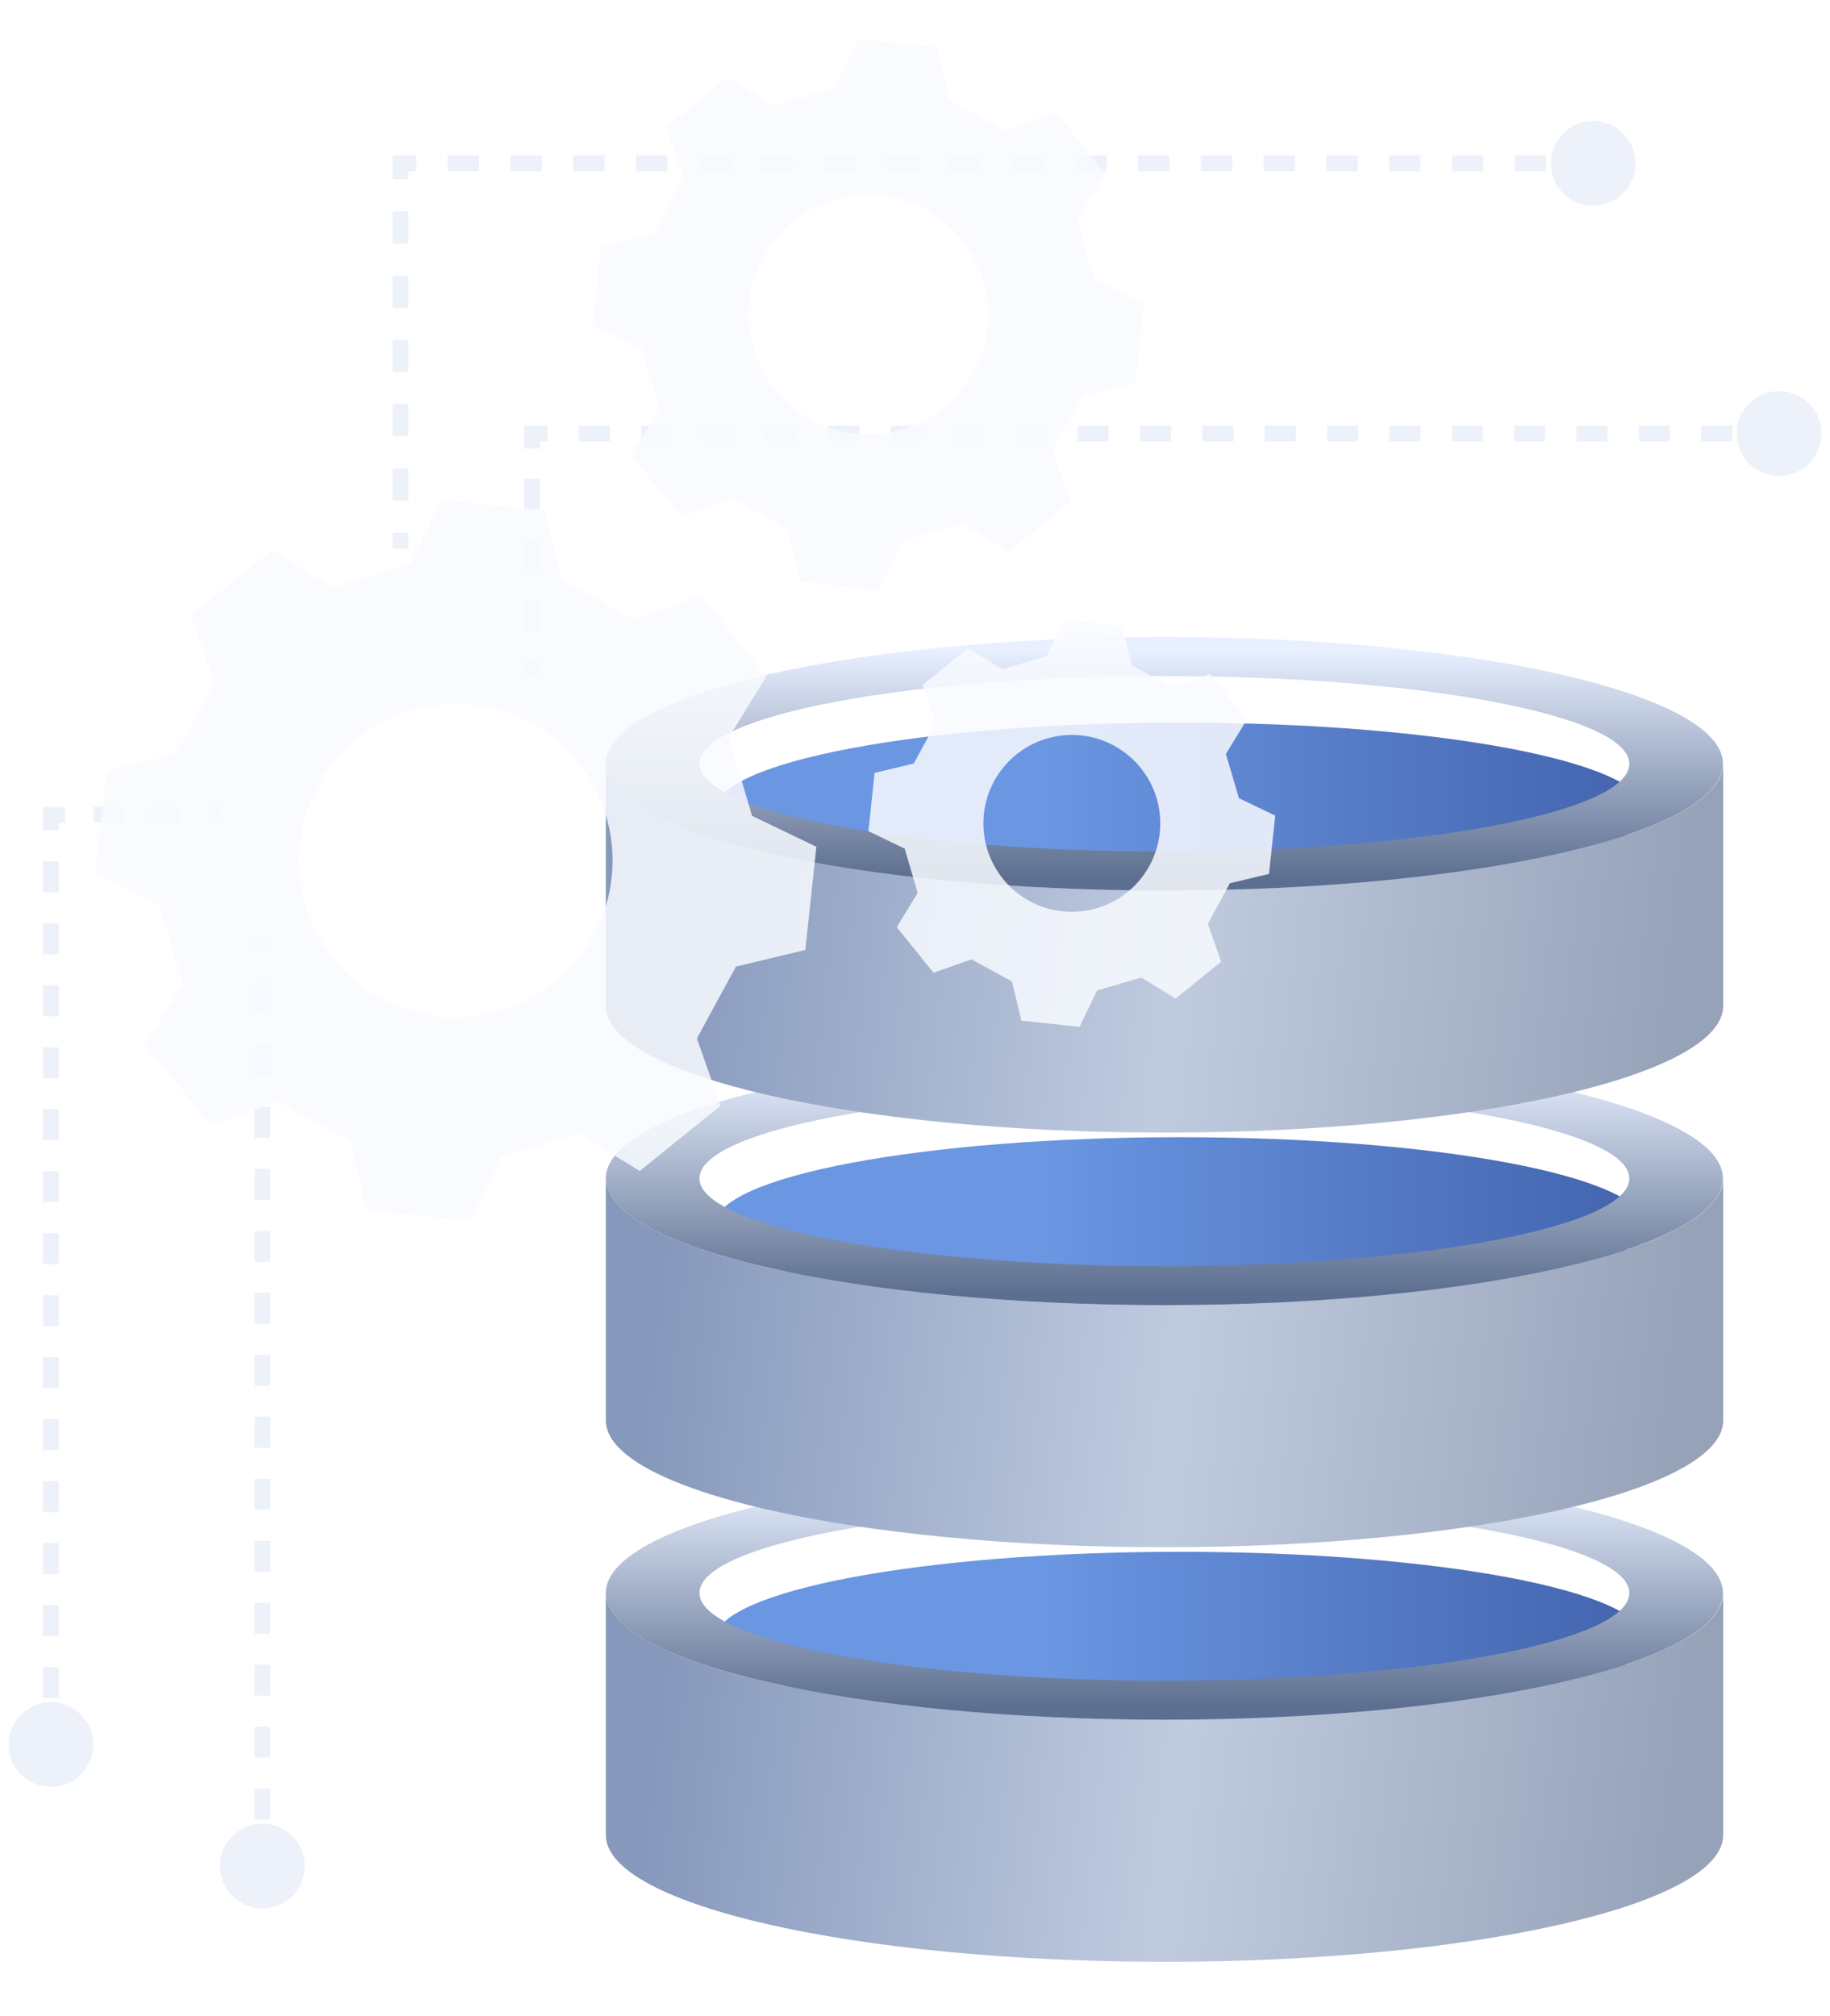 <svg width="118" height="130" viewBox="0 0 118 130" fill="none" xmlns="http://www.w3.org/2000/svg">
<g filter="url(#filter0_d_3716_13417)">
<g filter="url(#filter1_i_3716_13417)">
<path d="M75.08 107.368C91.638 107.368 105.061 104.836 105.061 101.713C105.061 98.59 91.638 96.058 75.08 96.058C58.522 96.058 45.1 98.59 45.1 101.713C45.1 104.836 58.522 107.368 75.08 107.368Z" fill="url(#paint0_linear_3716_13417)"/>
</g>
<path d="M75.08 93.538C55.194 93.538 39.065 97.202 39.065 101.712C39.065 106.222 55.194 109.887 75.08 109.887C94.984 109.887 111.096 106.222 111.096 101.712C111.096 97.202 94.984 93.538 75.08 93.538ZM75.08 107.367C58.523 107.367 45.1 104.831 45.1 101.712C45.1 98.594 58.523 96.057 75.08 96.057C91.637 96.057 105.061 98.594 105.061 101.712C105.079 104.831 91.655 107.367 75.08 107.367Z" fill="url(#paint1_linear_3716_13417)"/>
<path d="M111.114 101.711V117.32C111.114 121.83 94.984 125.494 75.098 125.494C55.194 125.494 39.065 121.83 39.065 117.32V101.711C39.065 106.221 55.194 109.886 75.08 109.886C94.984 109.886 111.114 106.221 111.114 101.711Z" fill="url(#paint2_linear_3716_13417)"/>
</g>
<g filter="url(#filter2_d_3716_13417)">
<g filter="url(#filter3_i_3716_13417)">
<path d="M75.08 80.636C91.638 80.636 105.061 78.104 105.061 74.981C105.061 71.858 91.638 69.326 75.08 69.326C58.522 69.326 45.1 71.858 45.1 74.981C45.1 78.104 58.522 80.636 75.08 80.636Z" fill="url(#paint3_linear_3716_13417)"/>
</g>
<path d="M75.08 66.806C55.194 66.806 39.065 70.471 39.065 74.981C39.065 79.49 55.194 83.155 75.08 83.155C94.984 83.155 111.096 79.49 111.096 74.981C111.096 70.471 94.984 66.806 75.08 66.806ZM75.08 80.636C58.523 80.636 45.1 78.099 45.1 74.981C45.1 71.862 58.523 69.325 75.08 69.325C91.637 69.325 105.061 71.862 105.061 74.981C105.079 78.099 91.655 80.636 75.08 80.636Z" fill="url(#paint4_linear_3716_13417)"/>
<path d="M111.114 74.98V90.588C111.114 95.098 94.984 98.763 75.098 98.763C55.194 98.763 39.065 95.098 39.065 90.588V74.98C39.065 79.49 55.194 83.154 75.08 83.154C94.984 83.154 111.114 79.49 111.114 74.98Z" fill="url(#paint5_linear_3716_13417)"/>
</g>
<g filter="url(#filter4_d_3716_13417)">
<g filter="url(#filter5_i_3716_13417)">
<path d="M75.08 53.902C91.638 53.902 105.061 51.37 105.061 48.247C105.061 45.124 91.638 42.592 75.08 42.592C58.522 42.592 45.1 45.124 45.1 48.247C45.1 51.37 58.522 53.902 75.08 53.902Z" fill="url(#paint6_linear_3716_13417)"/>
</g>
<path d="M75.08 40.072C55.194 40.072 39.065 43.736 39.065 48.246C39.065 52.756 55.194 56.421 75.08 56.421C94.984 56.421 111.096 52.756 111.096 48.246C111.096 43.736 94.984 40.072 75.08 40.072ZM75.08 53.901C58.523 53.901 45.1 51.365 45.1 48.246C45.1 45.128 58.523 42.591 75.08 42.591C91.637 42.591 105.061 45.128 105.061 48.246C105.079 51.365 91.655 53.901 75.08 53.901Z" fill="url(#paint7_linear_3716_13417)"/>
<path d="M111.114 48.245V63.854C111.114 68.364 94.984 72.028 75.098 72.028C55.194 72.028 39.065 68.364 39.065 63.854V48.245C39.065 52.755 55.194 56.42 75.08 56.42C94.984 56.42 111.114 52.755 111.114 48.245Z" fill="url(#paint8_linear_3716_13417)"/>
</g>
<path fill-rule="evenodd" clip-rule="evenodd" d="M2.771 52.03H4.201V53.055H3.796V53.541H2.771V52.03ZM7.873 53.055H6.037V52.03H7.873V53.055ZM11.545 53.055H9.709V52.03H11.545V53.055ZM14.298 53.055H13.38V52.03H14.298V53.055ZM3.796 55.54V57.538H2.771V55.54H3.796ZM3.796 59.536V61.534H2.771V59.536H3.796ZM3.796 63.532V65.53H2.771V63.532H3.796ZM3.796 67.528V69.526H2.771V67.528H3.796ZM3.796 71.524V73.522H2.771V71.524H3.796ZM3.796 75.521V77.519H2.771V75.521H3.796ZM3.796 79.517V81.515H2.771V79.517H3.796ZM3.796 83.513V85.511H2.771V83.513H3.796ZM3.796 87.509V89.507H2.771V87.509H3.796ZM3.796 91.505V93.503H2.771V91.505H3.796ZM3.796 95.501V97.5H2.771V95.501H3.796ZM3.796 99.498V101.496H2.771V99.498H3.796ZM3.796 103.494V105.492H2.771V103.494H3.796ZM3.796 107.49V109.488H2.771V107.49H3.796ZM3.283 115.218C1.774 115.218 0.551 113.994 0.551 112.485C0.551 110.976 1.774 109.753 3.283 109.753C4.792 109.753 6.016 110.976 6.016 112.485C6.016 113.994 4.792 115.218 3.283 115.218Z" fill="#DDE6F6" fill-opacity="0.55"/>
<path fill-rule="evenodd" clip-rule="evenodd" d="M16.408 61.38V60.381H17.432V61.38H16.408ZM16.408 65.376V63.378H17.432V65.376H16.408ZM16.408 69.372V67.374H17.432V69.372H16.408ZM16.408 73.368V71.37H17.432V73.368H16.408ZM16.408 77.364V75.366H17.432V77.364H16.408ZM16.408 81.361V79.362H17.432V81.361H16.408ZM16.408 85.357V83.359H17.432V85.357H16.408ZM16.408 89.353V87.355H17.432V89.353H16.408ZM16.408 93.349V91.351H17.432V93.349H16.408ZM16.408 97.345V95.347H17.432V97.345H16.408ZM16.408 101.342V99.344H17.432V101.342H16.408ZM16.408 105.338V103.34H17.432V105.338H16.408ZM16.408 109.334V107.336H17.432V109.334H16.408ZM16.408 113.33V111.332H17.432V113.33H16.408ZM16.408 117.326V115.328H17.432V117.326H16.408ZM16.92 123.056C15.411 123.056 14.188 121.833 14.188 120.323C14.188 118.814 15.411 117.591 16.92 117.591C18.429 117.591 19.652 118.814 19.652 120.323C19.652 121.833 18.429 123.056 16.92 123.056Z" fill="#DDE6F6" fill-opacity="0.55"/>
<path fill-rule="evenodd" clip-rule="evenodd" d="M25.312 10.02L25.312 11.568L26.337 11.568L26.337 11.045L26.837 11.045L26.837 10.02L25.312 10.02ZM26.337 15.709L26.337 13.639L25.312 13.639L25.312 15.709L26.337 15.709ZM26.337 19.851L26.337 17.78L25.312 17.78L25.312 19.851L26.337 19.851ZM26.337 23.992L26.337 21.921L25.312 21.921L25.312 23.992L26.337 23.992ZM26.337 28.133L26.337 26.063L25.312 26.063L25.312 28.133L26.337 28.133ZM26.337 32.275L26.337 30.204L25.312 30.204L25.312 32.275L26.337 32.275ZM26.337 35.381L26.337 34.345L25.312 34.345L25.312 35.381L26.337 35.381ZM28.86 11.045L30.884 11.045L30.884 10.02L28.86 10.02L28.86 11.045ZM32.908 11.045L34.932 11.045L34.932 10.02L32.908 10.02L32.908 11.045ZM36.955 11.045L38.979 11.045L38.979 10.02L36.955 10.02L36.955 11.045ZM41.003 11.045L43.027 11.045L43.027 10.02L41.003 10.02L41.003 11.045ZM45.05 11.045L47.074 11.045L47.074 10.02L45.05 10.02L45.05 11.045ZM49.098 11.045L51.122 11.045L51.122 10.02L49.098 10.02L49.098 11.045ZM53.145 11.045L55.169 11.045L55.169 10.02L53.145 10.02L53.145 11.045ZM57.193 11.045L59.217 11.045L59.217 10.02L57.193 10.02L57.193 11.045ZM61.24 11.045L63.264 11.045L63.264 10.02L61.24 10.02L61.24 11.045ZM65.288 11.045L67.311 11.045L67.311 10.02L65.288 10.02L65.288 11.045ZM69.335 11.045L71.359 11.045L71.359 10.02L69.335 10.02L69.335 11.045ZM73.383 11.045L75.406 11.045L75.406 10.02L73.383 10.02L73.383 11.045ZM77.43 11.045L79.454 11.045L79.454 10.02L77.43 10.02L77.43 11.045ZM81.478 11.045L83.501 11.045L83.501 10.02L81.478 10.02L81.478 11.045ZM85.525 11.045L87.549 11.045L87.549 10.02L85.525 10.02L85.525 11.045ZM89.573 11.045L91.596 11.045L91.596 10.02L89.573 10.02L89.573 11.045ZM93.62 11.045L95.644 11.045L95.644 10.02L93.62 10.02L93.62 11.045ZM97.668 11.045L99.691 11.045L99.691 10.02L97.668 10.02L97.668 11.045ZM105.459 10.533C105.459 9.023 104.236 7.8 102.727 7.8C101.218 7.8 99.995 9.023 99.995 10.533C99.995 12.042 101.218 13.265 102.727 13.265C104.236 13.265 105.459 12.042 105.459 10.533Z" fill="#DDE6F6" fill-opacity="0.55"/>
<path fill-rule="evenodd" clip-rule="evenodd" d="M33.793 27.44L33.793 28.927L34.818 28.927L34.818 28.465L35.31 28.465L35.31 27.44L33.793 27.44ZM34.818 32.825L34.818 30.876L33.793 30.876L33.793 32.825L34.818 32.825ZM34.818 36.723L34.818 34.774L33.793 34.774L33.793 36.723L34.818 36.723ZM34.818 40.621L34.818 38.672L33.793 38.672L33.793 40.621L34.818 40.621ZM34.818 43.545L34.818 42.57L33.793 42.57L33.793 43.545L34.818 43.545ZM37.321 28.465L39.331 28.465L39.331 27.44L37.321 27.44L37.321 28.465ZM41.341 28.465L43.352 28.465L43.352 27.44L41.341 27.44L41.341 28.465ZM45.362 28.465L47.372 28.465L47.372 27.44L45.362 27.44L45.362 28.465ZM49.382 28.465L51.392 28.465L51.392 27.44L49.382 27.44L49.382 28.465ZM53.403 28.465L55.413 28.465L55.413 27.44L53.403 27.44L53.403 28.465ZM57.423 28.465L59.433 28.465L59.433 27.44L57.423 27.44L57.423 28.465ZM61.444 28.465L63.454 28.465L63.454 27.44L61.444 27.44L61.444 28.465ZM65.464 28.465L67.474 28.465L67.474 27.44L65.464 27.44L65.464 28.465ZM69.485 28.465L71.495 28.465L71.495 27.44L69.485 27.44L69.485 28.465ZM73.505 28.465L75.515 28.465L75.515 27.44L73.505 27.44L73.505 28.465ZM77.526 28.465L79.536 28.465L79.536 27.44L77.526 27.44L77.526 28.465ZM81.546 28.465L83.556 28.465L83.556 27.44L81.546 27.44L81.546 28.465ZM85.567 28.465L87.577 28.465L87.577 27.44L85.567 27.44L85.567 28.465ZM89.587 28.465L91.597 28.465L91.597 27.44L89.587 27.44L89.587 28.465ZM93.608 28.465L95.618 28.465L95.618 27.44L93.608 27.44L93.608 28.465ZM97.628 28.465L99.638 28.465L99.638 27.44L97.628 27.44L97.628 28.465ZM101.649 28.465L103.659 28.465L103.659 27.44L101.649 27.44L101.649 28.465ZM105.669 28.465L107.679 28.465L107.679 27.44L105.669 27.44L105.669 28.465ZM109.69 28.465L111.7 28.465L111.7 27.44L109.69 27.44L109.69 28.465ZM117.448 27.953C117.448 26.444 116.224 25.22 114.715 25.22C113.206 25.22 111.983 26.444 111.983 27.953C111.983 29.462 113.206 30.685 114.715 30.685C116.224 30.685 117.448 29.462 117.448 27.953Z" fill="#DDE6F6" fill-opacity="0.55"/>
<g filter="url(#filter6_d_3716_13417)">
<path fill-rule="evenodd" clip-rule="evenodd" d="M50.93 60.253L46.456 61.324C46.213 61.77 45.999 62.163 45.8 62.529C45.175 63.678 44.697 64.554 43.937 65.957L45.459 70.298C44.16 71.347 43.508 71.873 42.857 72.399C42.205 72.925 41.554 73.451 40.252 74.503L36.33 72.097C34.312 72.694 33.291 72.995 31.273 73.587L29.278 77.732C28.533 77.654 27.954 77.593 27.468 77.541C25.784 77.364 25.198 77.302 22.622 77.026L21.547 72.553C21.22 72.374 20.922 72.212 20.642 72.059C19.343 71.35 18.441 70.858 16.919 70.029L12.578 71.551C11.528 70.25 11.002 69.599 10.476 68.947C9.949 68.296 9.423 67.644 8.373 66.344L10.774 62.422C10.475 61.413 10.252 60.653 10.029 59.893C9.806 59.134 9.582 58.374 9.284 57.365L5.139 55.37C5.429 52.653 5.482 52.15 5.683 50.246C5.728 49.82 5.781 49.322 5.845 48.714L10.318 47.639C10.496 47.314 10.658 47.017 10.81 46.738C11.52 45.436 12.013 44.534 12.842 43.011L11.32 38.669C12.621 37.62 13.272 37.093 13.924 36.567C14.575 36.041 15.227 35.515 16.527 34.465L20.45 36.866C21.459 36.567 22.218 36.344 22.978 36.121C23.737 35.898 24.497 35.674 25.506 35.376L27.501 31.23C30.218 31.521 30.721 31.574 32.625 31.775C33.051 31.82 33.549 31.872 34.157 31.937L35.227 36.41C36.152 36.913 36.848 37.293 37.544 37.672C38.24 38.051 38.935 38.43 39.86 38.934L44.202 37.412C45.252 38.713 45.778 39.364 46.304 40.016C46.83 40.667 47.356 41.319 48.406 42.619L46.001 46.546C46.598 48.564 46.898 49.584 47.491 51.602L51.641 53.598C51.463 55.258 51.374 56.092 51.285 56.925C51.196 57.759 51.108 58.593 50.93 60.253ZM28.39 64.594C33.973 64.594 38.499 60.068 38.499 54.484C38.499 48.901 33.973 44.375 28.39 44.375C22.807 44.375 18.281 48.901 18.281 54.484C18.281 60.068 22.807 64.594 28.39 64.594Z" fill="#F8FAFF" fill-opacity="0.85"/>
<path fill-rule="evenodd" clip-rule="evenodd" d="M72.214 23.686L68.797 24.504C68.611 24.844 68.448 25.144 68.296 25.423C67.818 26.301 67.453 26.971 66.872 28.043L68.034 31.36C67.04 32.162 66.543 32.564 66.044 32.967C65.547 33.368 65.049 33.77 64.057 34.572L61.06 32.734C59.519 33.19 58.739 33.42 57.197 33.872L55.673 37.039C55.103 36.979 54.66 36.932 54.288 36.893C53.004 36.757 52.556 36.71 50.589 36.5L49.768 33.082C49.518 32.946 49.29 32.822 49.076 32.705C48.084 32.163 47.395 31.787 46.232 31.154L42.915 32.317C42.114 31.323 41.712 30.826 41.31 30.328C40.908 29.831 40.506 29.333 39.703 28.339L41.537 25.343C41.309 24.572 41.139 23.991 40.968 23.411C40.798 22.831 40.627 22.25 40.399 21.48L37.232 19.955C37.454 17.88 37.495 17.495 37.648 16.041C37.683 15.715 37.723 15.336 37.772 14.871L41.189 14.05C41.325 13.801 41.449 13.574 41.565 13.361C42.108 12.367 42.484 11.678 43.117 10.514L41.955 7.197C42.948 6.395 43.446 5.993 43.944 5.591C44.441 5.189 44.939 4.788 45.933 3.985L48.929 5.819C49.7 5.591 50.28 5.421 50.86 5.25C51.441 5.08 52.021 4.909 52.792 4.681L54.316 1.515C56.391 1.736 56.776 1.777 58.23 1.93C58.556 1.965 58.936 2.005 59.4 2.054L60.218 5.471C60.925 5.856 61.456 6.145 61.987 6.435C62.519 6.725 63.051 7.015 63.758 7.399L67.074 6.237C67.877 7.232 68.279 7.729 68.682 8.228C69.083 8.725 69.485 9.222 70.286 10.215L68.449 13.214C68.904 14.756 69.134 15.536 69.587 17.077L72.757 18.602C72.621 19.87 72.553 20.507 72.486 21.144C72.418 21.781 72.35 22.418 72.214 23.686ZM54.995 26.998C59.26 26.998 62.718 23.541 62.718 19.276C62.718 15.011 59.26 11.553 54.995 11.553C50.73 11.553 47.272 15.011 47.272 19.276C47.272 23.541 50.73 26.998 54.995 26.998Z" fill="#F8FAFF" fill-opacity="0.85"/>
<path fill-rule="evenodd" clip-rule="evenodd" d="M80.828 55.347L78.304 55.951C78.167 56.202 78.046 56.424 77.934 56.63C77.581 57.278 77.312 57.773 76.883 58.564L77.742 61.013C77.007 61.606 76.639 61.903 76.271 62.2C75.904 62.497 75.537 62.794 74.804 63.385L72.592 62.028C71.453 62.365 70.877 62.534 69.739 62.868L68.614 65.207C68.193 65.163 67.867 65.128 67.592 65.099C66.643 64.999 66.312 64.964 64.859 64.809L64.252 62.285C64.068 62.185 63.9 62.093 63.742 62.007C63.009 61.606 62.5 61.329 61.642 60.861L59.193 61.72C58.6 60.986 58.303 60.618 58.006 60.25C57.709 59.883 57.413 59.516 56.821 58.782L58.175 56.57C58.007 56.001 57.881 55.572 57.755 55.144C57.629 54.715 57.503 54.287 57.335 53.717L54.996 52.592C55.16 51.059 55.19 50.775 55.303 49.702C55.329 49.461 55.358 49.18 55.394 48.837L57.918 48.231C58.018 48.047 58.109 47.88 58.195 47.723C58.596 46.988 58.874 46.479 59.342 45.62L58.483 43.171C59.217 42.579 59.584 42.282 59.952 41.985C60.319 41.688 60.687 41.391 61.421 40.799L63.633 42.153C64.202 41.985 64.631 41.859 65.059 41.733C65.488 41.607 65.916 41.481 66.486 41.313L67.611 38.974C69.144 39.138 69.428 39.168 70.501 39.282C70.742 39.307 71.023 39.337 71.366 39.373L71.97 41.896C72.491 42.18 72.884 42.394 73.276 42.608C73.669 42.822 74.061 43.036 74.583 43.32L77.032 42.462C77.624 43.195 77.921 43.563 78.218 43.93C78.515 44.298 78.812 44.665 79.404 45.399L78.047 47.614C78.384 48.752 78.553 49.328 78.888 50.467L81.229 51.592C81.129 52.528 81.078 52.999 81.028 53.469C80.978 53.939 80.928 54.41 80.828 55.347ZM68.113 57.793C71.262 57.793 73.815 55.24 73.815 52.09C73.815 48.941 71.262 46.388 68.113 46.388C64.963 46.388 62.41 48.941 62.41 52.09C62.41 55.24 64.963 57.793 68.113 57.793Z" fill="#F8FAFF" fill-opacity="0.85"/>
</g>
<defs>
<filter id="filter0_d_3716_13417" x="36.065" y="91.538" width="78.049" height="37.956" filterUnits="userSpaceOnUse" color-interpolation-filters="sRGB">
<feFlood flood-opacity="0" result="BackgroundImageFix"/>
<feColorMatrix in="SourceAlpha" type="matrix" values="0 0 0 0 0 0 0 0 0 0 0 0 0 0 0 0 0 0 127 0" result="hardAlpha"/>
<feOffset dy="1"/>
<feGaussianBlur stdDeviation="1.5"/>
<feComposite in2="hardAlpha" operator="out"/>
<feColorMatrix type="matrix" values="0 0 0 0 0 0 0 0 0 0 0 0 0 0 0 0 0 0 0.25 0"/>
<feBlend mode="normal" in2="BackgroundImageFix" result="effect1_dropShadow_3716_13417"/>
<feBlend mode="normal" in="SourceGraphic" in2="effect1_dropShadow_3716_13417" result="shape"/>
</filter>
<filter id="filter1_i_3716_13417" x="45.1" y="96.058" width="60.961" height="14.31" filterUnits="userSpaceOnUse" color-interpolation-filters="sRGB">
<feFlood flood-opacity="0" result="BackgroundImageFix"/>
<feBlend mode="normal" in="SourceGraphic" in2="BackgroundImageFix" result="shape"/>
<feColorMatrix in="SourceAlpha" type="matrix" values="0 0 0 0 0 0 0 0 0 0 0 0 0 0 0 0 0 0 127 0" result="hardAlpha"/>
<feOffset dx="1" dy="3"/>
<feGaussianBlur stdDeviation="2.5"/>
<feComposite in2="hardAlpha" operator="arithmetic" k2="-1" k3="1"/>
<feColorMatrix type="matrix" values="0 0 0 0 0 0 0 0 0 0 0 0 0 0 0 0 0 0 0.25 0"/>
<feBlend mode="normal" in2="shape" result="effect1_innerShadow_3716_13417"/>
</filter>
<filter id="filter2_d_3716_13417" x="36.065" y="64.806" width="78.049" height="37.956" filterUnits="userSpaceOnUse" color-interpolation-filters="sRGB">
<feFlood flood-opacity="0" result="BackgroundImageFix"/>
<feColorMatrix in="SourceAlpha" type="matrix" values="0 0 0 0 0 0 0 0 0 0 0 0 0 0 0 0 0 0 127 0" result="hardAlpha"/>
<feOffset dy="1"/>
<feGaussianBlur stdDeviation="1.5"/>
<feComposite in2="hardAlpha" operator="out"/>
<feColorMatrix type="matrix" values="0 0 0 0 0 0 0 0 0 0 0 0 0 0 0 0 0 0 0.25 0"/>
<feBlend mode="normal" in2="BackgroundImageFix" result="effect1_dropShadow_3716_13417"/>
<feBlend mode="normal" in="SourceGraphic" in2="effect1_dropShadow_3716_13417" result="shape"/>
</filter>
<filter id="filter3_i_3716_13417" x="45.1" y="69.326" width="60.961" height="14.31" filterUnits="userSpaceOnUse" color-interpolation-filters="sRGB">
<feFlood flood-opacity="0" result="BackgroundImageFix"/>
<feBlend mode="normal" in="SourceGraphic" in2="BackgroundImageFix" result="shape"/>
<feColorMatrix in="SourceAlpha" type="matrix" values="0 0 0 0 0 0 0 0 0 0 0 0 0 0 0 0 0 0 127 0" result="hardAlpha"/>
<feOffset dx="1" dy="3"/>
<feGaussianBlur stdDeviation="2.5"/>
<feComposite in2="hardAlpha" operator="arithmetic" k2="-1" k3="1"/>
<feColorMatrix type="matrix" values="0 0 0 0 0 0 0 0 0 0 0 0 0 0 0 0 0 0 0.25 0"/>
<feBlend mode="normal" in2="shape" result="effect1_innerShadow_3716_13417"/>
</filter>
<filter id="filter4_d_3716_13417" x="36.065" y="38.072" width="78.049" height="37.956" filterUnits="userSpaceOnUse" color-interpolation-filters="sRGB">
<feFlood flood-opacity="0" result="BackgroundImageFix"/>
<feColorMatrix in="SourceAlpha" type="matrix" values="0 0 0 0 0 0 0 0 0 0 0 0 0 0 0 0 0 0 127 0" result="hardAlpha"/>
<feOffset dy="1"/>
<feGaussianBlur stdDeviation="1.5"/>
<feComposite in2="hardAlpha" operator="out"/>
<feColorMatrix type="matrix" values="0 0 0 0 0 0 0 0 0 0 0 0 0 0 0 0 0 0 0.25 0"/>
<feBlend mode="normal" in2="BackgroundImageFix" result="effect1_dropShadow_3716_13417"/>
<feBlend mode="normal" in="SourceGraphic" in2="effect1_dropShadow_3716_13417" result="shape"/>
</filter>
<filter id="filter5_i_3716_13417" x="45.1" y="42.592" width="60.961" height="14.31" filterUnits="userSpaceOnUse" color-interpolation-filters="sRGB">
<feFlood flood-opacity="0" result="BackgroundImageFix"/>
<feBlend mode="normal" in="SourceGraphic" in2="BackgroundImageFix" result="shape"/>
<feColorMatrix in="SourceAlpha" type="matrix" values="0 0 0 0 0 0 0 0 0 0 0 0 0 0 0 0 0 0 127 0" result="hardAlpha"/>
<feOffset dx="1" dy="3"/>
<feGaussianBlur stdDeviation="2.5"/>
<feComposite in2="hardAlpha" operator="arithmetic" k2="-1" k3="1"/>
<feColorMatrix type="matrix" values="0 0 0 0 0 0 0 0 0 0 0 0 0 0 0 0 0 0 0.25 0"/>
<feBlend mode="normal" in2="shape" result="effect1_innerShadow_3716_13417"/>
</filter>
<filter id="filter6_d_3716_13417" x="4.139" y="0.515" width="80.09" height="80.218" filterUnits="userSpaceOnUse" color-interpolation-filters="sRGB">
<feFlood flood-opacity="0" result="BackgroundImageFix"/>
<feColorMatrix in="SourceAlpha" type="matrix" values="0 0 0 0 0 0 0 0 0 0 0 0 0 0 0 0 0 0 127 0" result="hardAlpha"/>
<feOffset dx="1" dy="1"/>
<feGaussianBlur stdDeviation="1"/>
<feComposite in2="hardAlpha" operator="out"/>
<feColorMatrix type="matrix" values="0 0 0 0 0 0 0 0 0 0 0 0 0 0 0 0 0 0 0.25 0"/>
<feBlend mode="normal" in2="BackgroundImageFix" result="effect1_dropShadow_3716_13417"/>
<feBlend mode="normal" in="SourceGraphic" in2="effect1_dropShadow_3716_13417" result="shape"/>
</filter>
<linearGradient id="paint0_linear_3716_13417" x1="45.1" y1="101.531" x2="105.065" y2="101.531" gradientUnits="userSpaceOnUse">
<stop offset="0.357" stop-color="#6A96E2"/>
<stop offset="1" stop-color="#4363AD"/>
</linearGradient>
<linearGradient id="paint1_linear_3716_13417" x1="75.08" y1="94.355" x2="75.08" y2="109.07" gradientUnits="userSpaceOnUse">
<stop stop-color="#E8F0FF"/>
<stop offset="1" stop-color="#5D6F90"/>
</linearGradient>
<linearGradient id="paint2_linear_3716_13417" x1="41.97" y1="113.603" x2="107.918" y2="121.137" gradientUnits="userSpaceOnUse">
<stop stop-color="#8698BC"/>
<stop offset="0.509" stop-color="#C0CBDF"/>
<stop offset="1" stop-color="#96A2B8"/>
</linearGradient>
<linearGradient id="paint3_linear_3716_13417" x1="45.1" y1="74.799" x2="105.065" y2="74.799" gradientUnits="userSpaceOnUse">
<stop offset="0.357" stop-color="#6A96E2"/>
<stop offset="1" stop-color="#4363AD"/>
</linearGradient>
<linearGradient id="paint4_linear_3716_13417" x1="75.08" y1="67.623" x2="75.08" y2="82.338" gradientUnits="userSpaceOnUse">
<stop stop-color="#E8F0FF"/>
<stop offset="1" stop-color="#5D6F90"/>
</linearGradient>
<linearGradient id="paint5_linear_3716_13417" x1="41.97" y1="86.871" x2="107.918" y2="94.405" gradientUnits="userSpaceOnUse">
<stop stop-color="#8698BC"/>
<stop offset="0.509" stop-color="#C0CBDF"/>
<stop offset="1" stop-color="#96A2B8"/>
</linearGradient>
<linearGradient id="paint6_linear_3716_13417" x1="45.1" y1="48.065" x2="105.065" y2="48.065" gradientUnits="userSpaceOnUse">
<stop offset="0.357" stop-color="#6A96E2"/>
<stop offset="1" stop-color="#4363AD"/>
</linearGradient>
<linearGradient id="paint7_linear_3716_13417" x1="75.08" y1="40.889" x2="75.08" y2="55.604" gradientUnits="userSpaceOnUse">
<stop stop-color="#E8F0FF"/>
<stop offset="1" stop-color="#5D6F90"/>
</linearGradient>
<linearGradient id="paint8_linear_3716_13417" x1="41.97" y1="60.137" x2="107.918" y2="67.671" gradientUnits="userSpaceOnUse">
<stop stop-color="#8698BC"/>
<stop offset="0.509" stop-color="#C0CBDF"/>
<stop offset="1" stop-color="#96A2B8"/>
</linearGradient>
</defs>
</svg>
